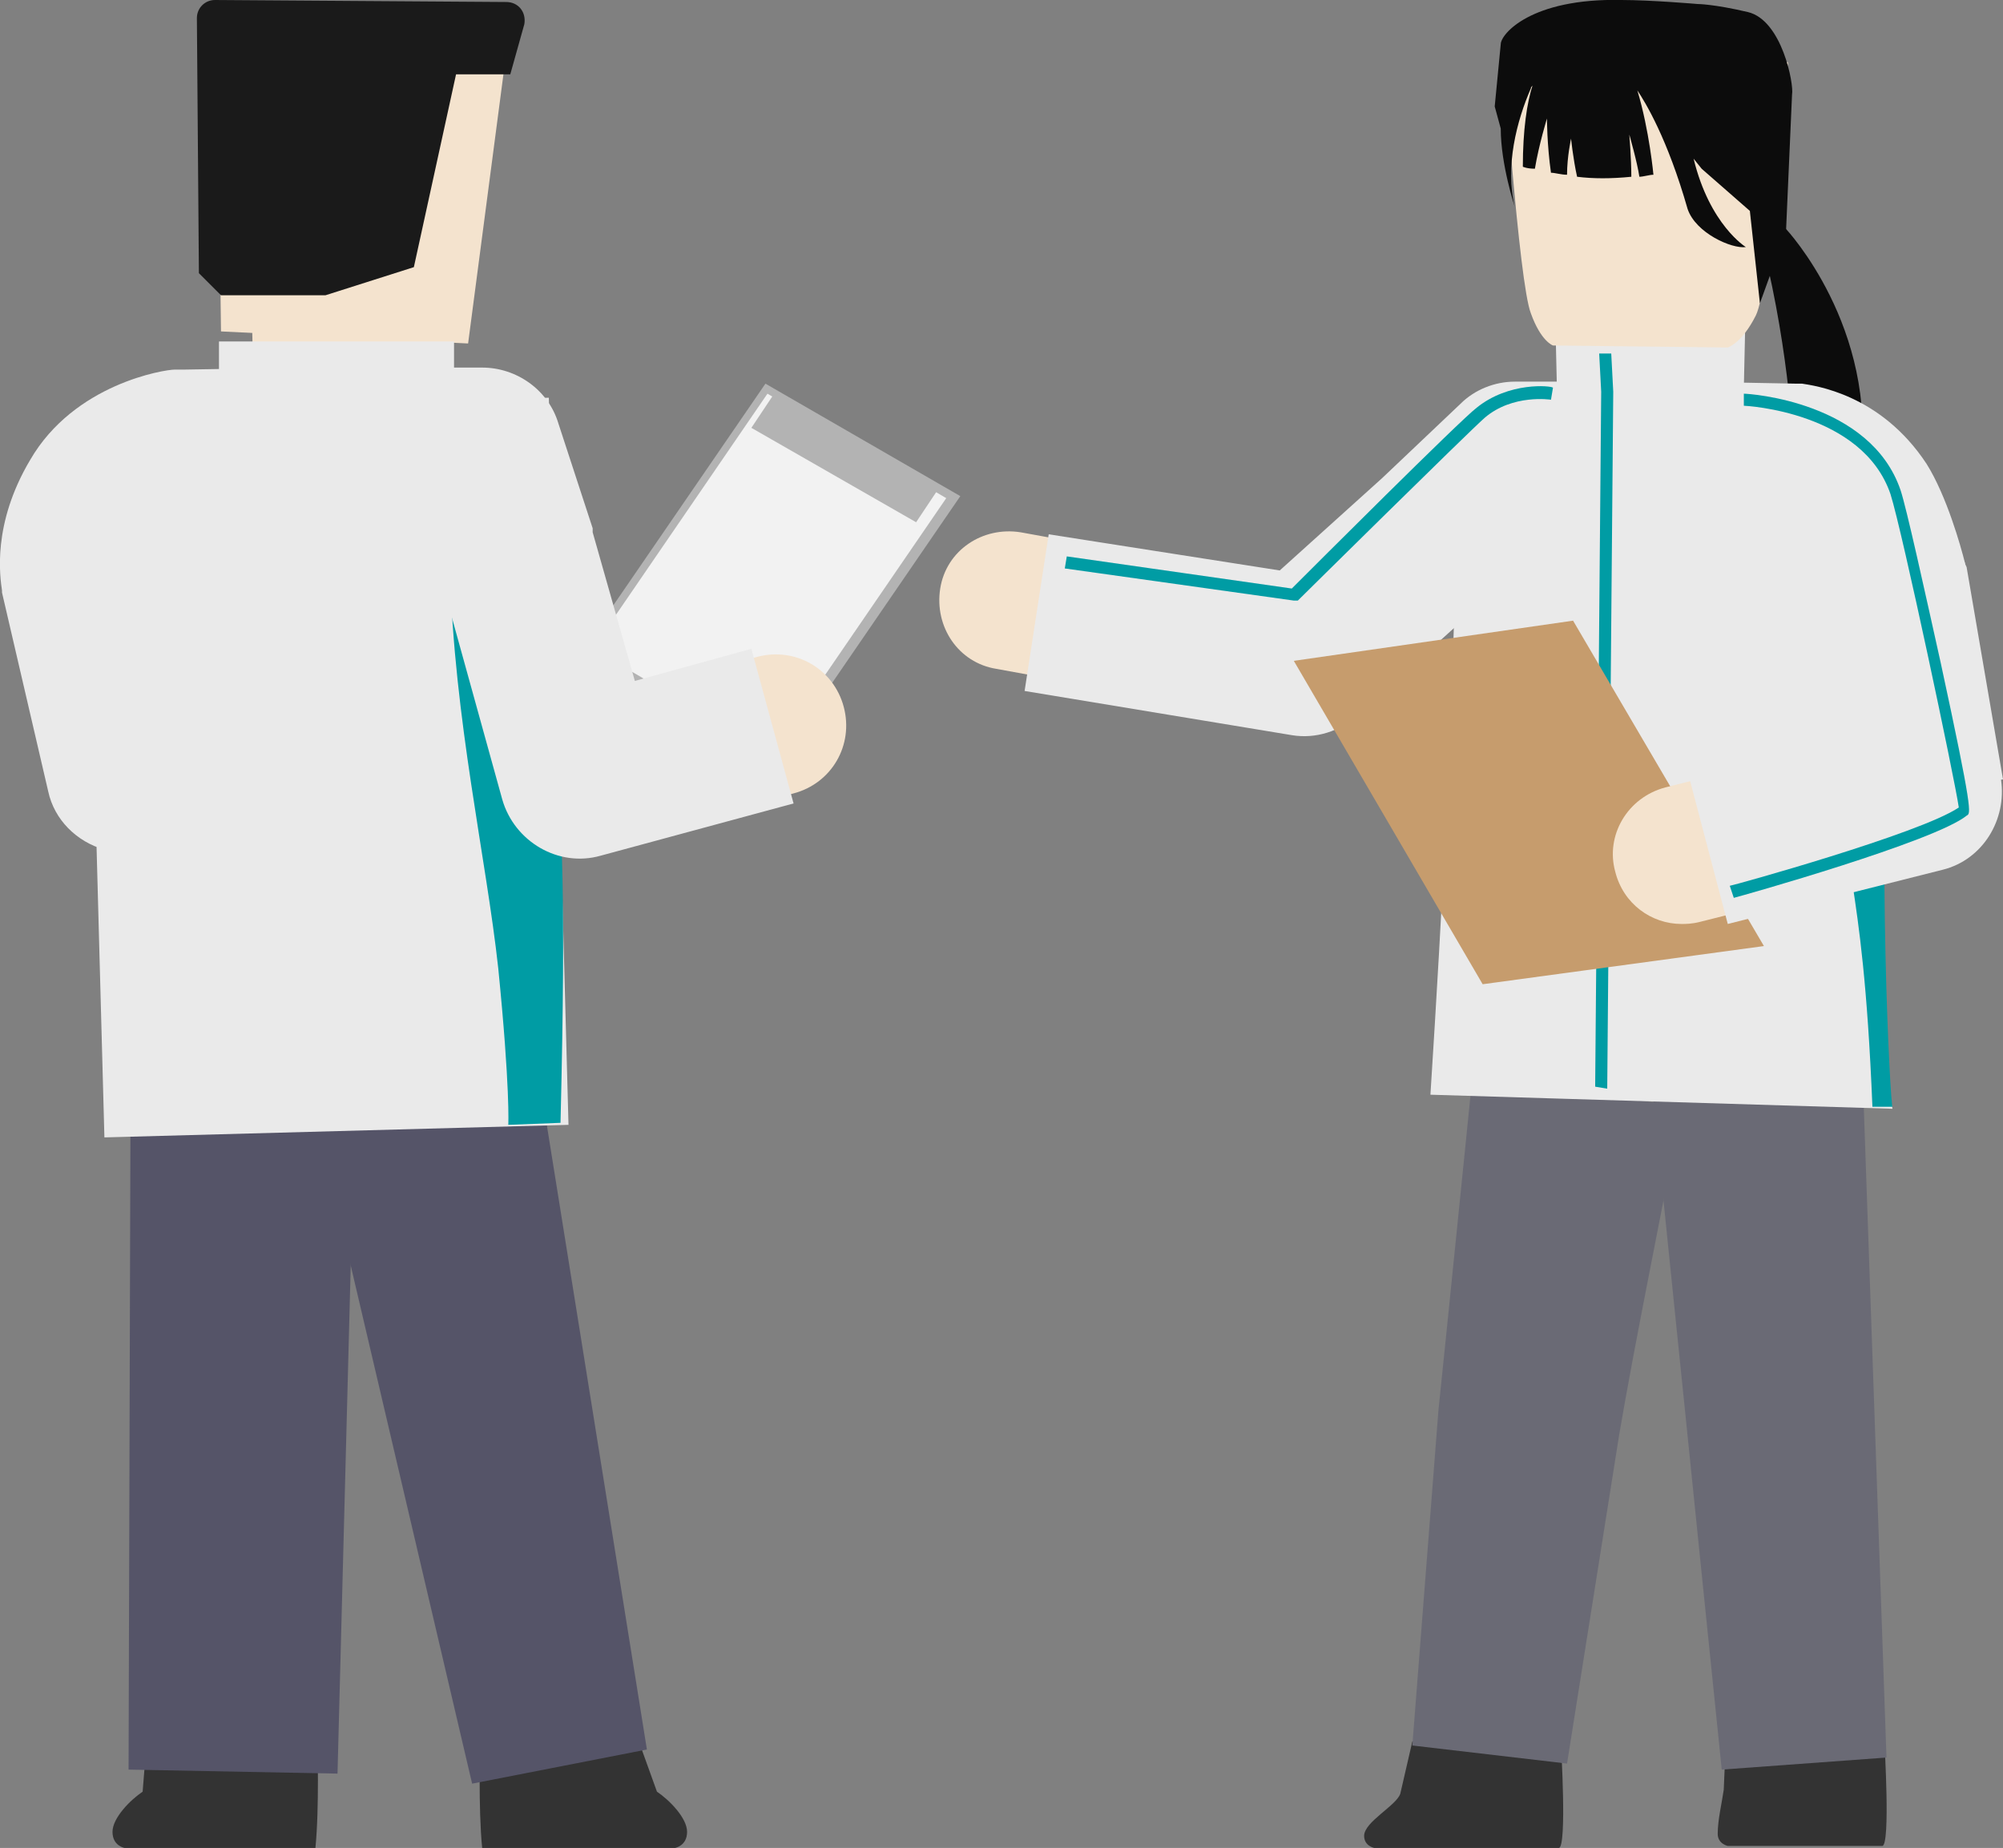 <?xml version="1.0" encoding="utf-8"?>
<!-- Generator: Adobe Illustrator 27.2.0, SVG Export Plug-In . SVG Version: 6.00 Build 0)  -->
<svg version="1.1" id="レイヤー_1" xmlns="http://www.w3.org/2000/svg" xmlns:xlink="http://www.w3.org/1999/xlink" x="0px"
	 y="0px" width="99.7px" height="92px" viewBox="0 0 99.7 92" style="enable-background:new 0 0 99.7 92;" xml:space="preserve">
<rect x="0" y="0" width="99.7" height="92" fill="#808080" stroke="none"/>
<style type="text/css">
	.st0{fill:#0C0C0C;}
	.st1{fill:#333333;}
	.st2{fill:#6A6A75;}
	.st3{fill:#EAEAEA;}
	.st4{fill:#009CA4;}
	.st5{fill:#F4E3CE;}
	.st6{fill:#C69C6D;}
	.st7{fill:#B3B3B3;}
	.st8{fill:#F2F2F2;}
	.st9{fill:#555468;}
	.st10{fill:#1A1A1A;}
</style>
<g>
	<g>
		<g>
			<path class="st0" d="M88.9,11.4c0,0,4.6,4.9,3.7,11.9L89.3,23c0,0-0.1-4.4-1.3-9.7S88.9,11.4,88.9,11.4z"/>
		</g>
		<g>
			<path class="st1" d="M77.7,86.9c0,0,0.3,5-0.1,5.1l-9.2,0c0,0-0.5-0.1-0.5-0.6c0-0.7,1.6-1.5,1.8-2.1l0.6-2.6L77.7,86.9z"/>
		</g>
		<g>
			<path class="st1" d="M93.8,86.8c0,0,0.3,5-0.1,5.1H86c0,0-0.5-0.1-0.5-0.6c0-0.7,0.2-1.5,0.3-2.2l0.1-2.3L93.8,86.8z"/>
		</g>
		<g>
			<path class="st2" d="M83.7,55.1c-0.9,4.8-2.3,11.6-3.1,16.3c0,0-2.6,16.4-2.6,16.4l-7.7-0.9l1.3-16.7c0.5-4.8,1.2-11.8,1.7-16.7
				C73.2,53.5,83.7,55.1,83.7,55.1L83.7,55.1z"/>
		</g>
		<g>
			<polygon class="st2" points="85.7,88.1 82.2,53.9 92.7,53.1 93.9,87.5 85.7,88.1 			"/>
		</g>
		<g>
			<path class="st3" d="M71.2,54.5c0.6-9.4,1.1-18.9,1.3-28.3c0,0,0-2,0-2c0-0.7,0.1-1.3-0.3-2l22.9,0.7c-0.6,1.1-0.6,2.8-0.8,4
				c-1,6.7-1,13.5-0.8,20.2c0.1,2.7,0.1,5.4,0.7,8.1L71.2,54.5L71.2,54.5z"/>
		</g>
		<g>
			<path class="st4" d="M94.1,32.7l-1.2-5.7c0,0-0.8,3.4-1.1,10c-0.3,6.7,0.9,5.8,1.4,18.1l1,0C94.1,55.2,93.4,42.2,94.1,32.7z"/>
		</g>
		<g>
			<path class="st5" d="M95.9,42.9c-1.6,0-3.1-1.2-3.4-2.8l-2-10.4l-0.9-2.2l-1.1-0.9L84,26.4l-7.1,0l-2.7,2.9
				c-0.1,0.1-0.2,0.2-0.3,0.3l-6.7,5.6c-0.8,0.7-1.8,0.9-2.8,0.8l-14.8-2.7c-1.9-0.3-3.1-2.1-2.8-4c0.3-1.9,2.1-3.1,4-2.8L64,28.9
				l5.3-4.5l3.6-3.9c0.7-0.7,1.6-1.1,2.5-1.1c0,0,0,0,0,0l8.7,0l5.7,0.1c0.8,0,1.5,0.3,2.1,0.8l2.7,2.2c0.5,0.4,0.8,0.8,1,1.4
				l1.4,3.4c0.1,0.2,0.1,0.4,0.2,0.7l2,10.8c0.4,1.9-0.9,3.7-2.8,4C96.3,42.9,96.1,42.9,95.9,42.9z"/>
		</g>
		<g>
			<path class="st3" d="M91.8,40.1l-1.8-10.3c-0.3-0.9-0.7-2-0.9-2.4c-0.2-0.3-0.3-0.4-0.5-0.5L84,26.9l-7,0l-2.8,2.7
				c0,0-0.1,0.1-0.1,0.1l-6.5,5.9c-0.9,0.8-2.1,1.2-3.3,1L51,34.4l1.2-7.8l11.5,1.8l5.1-4.6l3.9-3.7c0.7-0.7,1.7-1.1,2.7-1.1
				c0,0,0,0,0,0l8.7,0l5.3,0.1c0.1,0,0.2,0,0.3,0c0.6,0.1,3.9,0.5,6.2,4c1,1.6,1.7,4.1,1.9,4.9c0,0.1,0.1,0.2,0.1,0.3l1.8,10.5
				L91.8,40.1z"/>
		</g>
		<g>
			<polygon class="st3" points="77.4,15.2 77.5,19.5 86.8,19.3 86.9,14.8 			"/>
		</g>
		<g>
			<polygon class="st4" points="80,54.2 79.4,54.1 79.7,19.5 79.6,17.6 80.2,17.6 80.3,19.5 			"/>
		</g>
		<g>
			<polygon class="st6" points="87.8,47.1 73.8,49 64.4,32.9 78.3,30.9 			"/>
		</g>
		<g>
			<path class="st5" d="M83.7,46c-1.5,0-2.9-1-3.3-2.6c-0.5-1.8,0.6-3.7,2.5-4.2l12.3-3.1c1.8-0.5,3.7,0.6,4.2,2.5
				c0.5,1.8-0.6,3.7-2.5,4.2l-12.3,3.1C84.2,46,83.9,46,83.7,46z"/>
		</g>
		<g>
			<path class="st3" d="M86,46l-2-7.6l7.3-1.9L90,29.3l7.8-1.3l1.8,10.8c0.3,2-0.9,4-2.9,4.5L86,46z"/>
		</g>
		<g>
			<path class="st4" d="M86.3,44.7l-0.2-0.6c0.1,0,9.5-2.6,11.4-3.9c-0.2-1.4-2.8-13.7-3.4-15.6c-1.4-4.1-7.2-4.4-7.3-4.4l0-0.6
				c0.3,0,6.3,0.4,7.8,4.8c0.3,0.9,1.2,5,2,8.6c1.6,7.4,1.5,7.5,1.3,7.6C96.3,41.9,86.7,44.6,86.3,44.7z"/>
		</g>
		<g>
			<path class="st4" d="M64.4,29.9C64.3,29.9,64.3,29.9,64.4,29.9L53,28.3l0.1-0.6l11.2,1.6c1-1,8.4-8.4,9.2-9
				c1.6-1.3,3.7-1.1,3.8-1l-0.1,0.6c0,0-1.9-0.3-3.3,0.9c-0.8,0.7-9.2,9-9.3,9.1C64.5,29.9,64.4,29.9,64.4,29.9z"/>
		</g>
		<g>
			<path class="st5" d="M86,17.3l-8.7-0.1c0,0-0.6-0.2-1.1-1.6c-0.6-1.5-1.4-13.2-1.4-13.2L89,3.1c0,0-0.9,11.2-1.6,12.6
				S86,17.3,86,17.3z"/>
		</g>
		<g>
			<path class="st0" d="M89.2,4.7c0.1-0.5-0.5-3.7-2.2-4.1c-1.7-0.4-2.5-0.4-2.5-0.4S82.2,0,80.7,0c-4.5-0.1-6,1.7-6,2.2l-0.3,3.1
				l0.3,1.1c0,1.8,0.7,3.9,0.7,3.9c-0.5-2,0.1-4.3,0.8-5.9c0-0.1,0.1-0.1,0.1-0.2c-0.3,0.9-0.5,2.3-0.5,4.1c0,0,0.2,0.1,0.6,0.1
				C76.6,7.2,77,5.9,77,5.9s0,1.3,0.2,2.7c0.2,0,0.5,0.1,0.8,0.1c0-0.9,0.2-1.8,0.2-1.8s0.1,1,0.3,1.9c0.8,0.1,1.7,0.1,2.7,0
				c0-0.9-0.1-2.1-0.1-2.1s0.4,1.4,0.5,2.1c0.2,0,0.5-0.1,0.7-0.1c0,0-0.2-2.2-0.8-4.2c0.4,0.6,1.5,2.4,2.5,5.9
				c0.4,1.2,2.2,2,2.9,1.9c0,0-1.8-1.1-2.6-4.4l0.4,0.5l2.4,2.1l0.5,4.6l1.3-3.6L89.2,4.7z"/>
		</g>
	</g>
	<g>
		<g>
			<g>
				<polygon class="st7" points="38.4,38.4 28.7,32.8 38.1,19.1 47.8,24.7 				"/>
			</g>
			<g>
				<polygon class="st8" points="38.4,37.5 29.5,32.3 38.2,19.6 47.1,24.8 				"/>
			</g>
			<g>
				<polygon class="st7" points="45.6,26 37.4,21.3 38.6,19.5 46.8,24.2 				"/>
			</g>
		</g>
		<g>
			<g>
				<path class="st1" d="M15.8,86.8c0,0,0.1,3.2-0.1,5.2H6.2c0,0-0.6-0.1-0.6-0.8s0.9-1.6,1.5-2l0.2-2.5L15.8,86.8z"/>
			</g>
			<g>
				<path class="st1" d="M23.9,86.8c0,0-0.1,3.2,0.1,5.2h9.6c0,0,0.6-0.1,0.6-0.8s-0.9-1.6-1.5-2l-0.9-2.5L23.9,86.8z"/>
			</g>
			<g>
				<polygon class="st9" points="26.8,53.4 32.2,87.1 23.5,88.8 15.7,55.5 26.8,53.4 				"/>
			</g>
			<g>
				<polygon class="st9" points="6.4,88.1 6.5,53.6 17.7,53.7 16.8,88.3 6.4,88.1 				"/>
			</g>
			<g>
				
					<rect x="4.7" y="20.1" transform="matrix(1 -2.705035e-02 2.705035e-02 1 -1.026 0.453)" class="st3" width="23.1" height="36.2"/>
			</g>
			<g>
				<path class="st4" d="M25.1,31.3l2.7-5.3c0,0-0.1,3.4,0,10c0.1,6.8,0.4,7.5,0.1,19.9L25.3,56c0,0,0.1-1.8-0.5-7.8
					c-0.6-5.5-2.2-12.4-2.4-19.8C23.1,29.7,24.4,31.2,25.1,31.3z"/>
			</g>
			<g>
				<path class="st5" d="M14.6,44.4c-0.3,0-0.6,0-1-0.1l-8.5-2.4c-1.2-0.3-2.2-1.3-2.5-2.6L0.2,29.3c-0.2-0.7-0.1-1.4,0.1-2.1
					l1.3-3.5c0.2-0.5,0.5-1,0.9-1.4L5.1,20c0.6-0.6,1.4-0.9,2.2-0.9l7.9-0.4c0.1,0,0.1,0,0.2,0l8.8,0c0,0,0,0,0,0
					c1.5,0,2.9,1,3.4,2.5l1.7,5.2c0,0,0,0.1,0,0.1l2.2,7.9l6.2-1.7c1.9-0.5,3.8,0.6,4.3,2.5c0.5,1.9-0.6,3.8-2.5,4.3l-9.6,2.6
					c-1.9,0.5-3.8-0.6-4.3-2.5l-3.1-11.2l-0.9-2.7l-6.1,0l-6.5,0.4L8,27l-0.6,1.7l1.7,7l6.5,1.8c1.9,0.5,3,2.5,2.5,4.4
					C17.6,43.4,16.1,44.4,14.6,44.4z"/>
			</g>
			<g>
				<path class="st3" d="M17.9,46L5.2,42.3c-1.4-0.4-2.5-1.5-2.8-2.9l-2.3-9.9c0,0,0-0.1,0-0.1c-0.1-0.7-0.5-3.3,1.4-6.5
					c2.2-3.8,6.7-4.5,7.2-4.5c0.2,0,0.3,0,0.5,0l6-0.1l8.8,0c0,0,0,0,0,0c1.7,0,3.3,1.1,3.8,2.8l1.7,5.2c0,0.1,0,0.1,0,0.2l2.1,7.4
					l5.8-1.6l2.1,7.7l-9.6,2.6c-2.1,0.6-4.3-0.7-4.9-2.8l-3.1-11.2l-0.8-2.4l-5.9,0l-5.7,0.1c-0.5,0.1-1.1,0.4-1.2,0.6
					c-0.3,0.6-0.4,1-0.4,1.1l1.7,7.2l10.5,3L17.9,46z M7.9,27.9l0,0.1C7.9,27.9,7.9,27.9,7.9,27.9z M7.9,27.9c0.1,0.1,0-0.2,0-0.2
					c0,0,0,0,0,0L7.9,27.9z M7.9,27.8L7.9,27.8z"/>
			</g>
			<g>
				<polygon class="st5" points="22.1,14.4 21.9,18.8 12.6,18.5 12.5,14 				"/>
			</g>
			<g>
				<polygon class="st5" points="25.4,1.1 23.3,17.1 11,16.5 10.8,0.9 				"/>
			</g>
			<g>
				<path class="st10" d="M25.4,3.7l-2.7,0l-2.1,9.6l-4.4,1.4H11l-1.1-1.1L9.8,0.9c0-0.5,0.4-0.9,0.9-0.9l14.5,0.1
					c0.6,0,1,0.5,0.9,1.1L25.4,3.7z"/>
			</g>
			<g>
				<rect x="10.9" y="17" class="st3" width="11.7" height="2.6"/>
			</g>
		</g>
	</g>
</g>
</svg>
